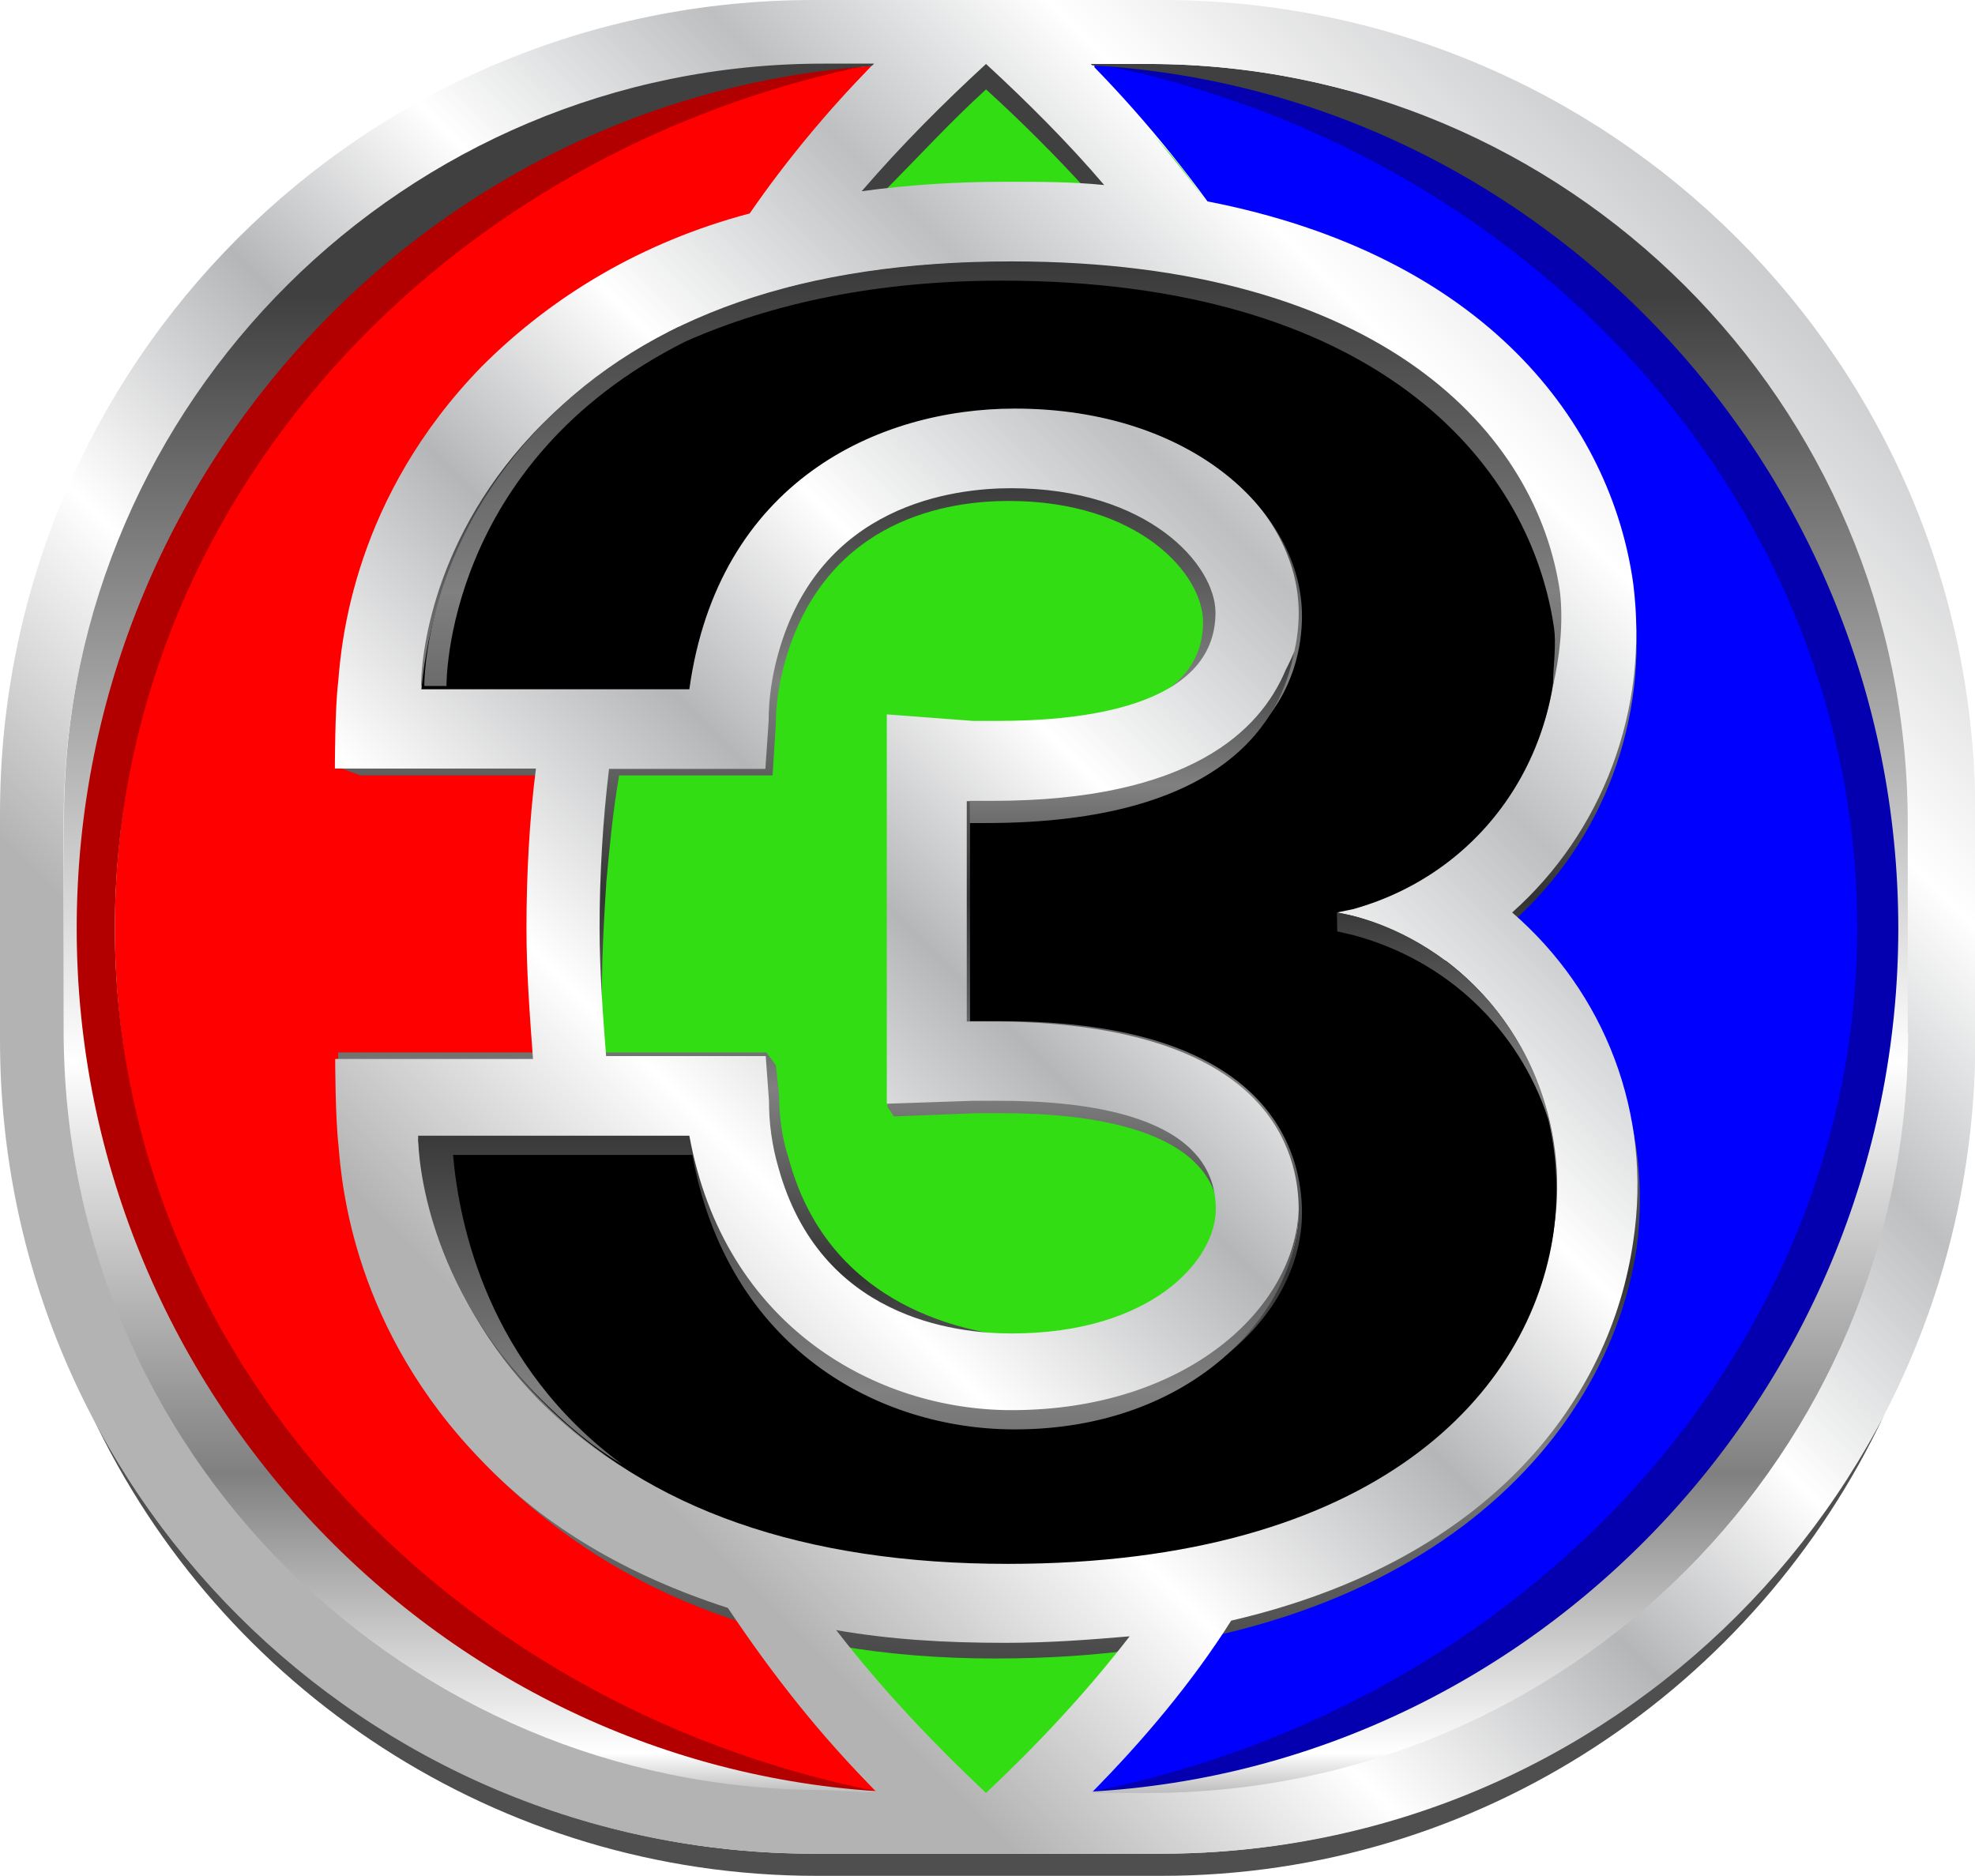 <?xml version="1.0" encoding="UTF-8" standalone="no"?>
<!-- Generator: Adobe Illustrator 23.1.0, SVG Export Plug-In . SVG Version: 6.00 Build 0)  -->

<svg
   xmlns:svg="http://www.w3.org/2000/svg"
   xmlns="http://www.w3.org/2000/svg"
   xmlns:sodipodi="http://sodipodi.sourceforge.net/DTD/sodipodi-0.dtd"
   xmlns:inkscape="http://www.inkscape.org/namespaces/inkscape"
   version="1.1"
   id="Layer_1"
   x="0px"
   y="0px"
   viewBox="0 0 605.1 574.8"
   style="enable-background:new 0 0 605.1 574.8;"
   xml:space="preserve">
<style
   type="text/css"
   id="style221">
	.st0{fill:#FF0000;}
	.st1{fill:#B20000;}
	.st2{fill:#0000FF;}
	.st3{fill:#0400AF;}
	.st4{fill:#32DD14;}
	.st5{fill:url(#SVGID_1_);}
	.st6{fill:#4F4F4F;}
	.st7{fill:url(#SVGID_2_);}
	.st8{fill:url(#SVGID_3_);}
	.st9{fill:url(#SVGID_4_);}
	.st10{fill:url(#SVGID_5_);}
	.st11{fill:url(#SVGID_6_);}
	.st12{fill:url(#SVGID_7_);}
	.st13{fill:url(#SVGID_8_);}
	.st14{fill:url(#SVGID_9_);}
	.st15{fill:url(#SVGID_10_);}
</style>
<g
   id="g2819">
	<g
   id="g1278">
		<g
   id="g1249">
			<path
   class="st0"
   d="M 163.481,284.102 C 163.481,181.502 201.6,88.6 267.1,20.2 l -4.2,0.3 c -128.4,27.2 -227.7,131 -227.7,264 0,132.6 100.7,237.6 233.7,264.9 l 0,0 C 202.4,481 163.481,386.702 163.481,284.102 Z"
   id="path223" />
			<path
   class="st1"
   d="M 35.2,284.5 C 35.2,154.5 134.9,46 267.9,19.6 226.8,20.6 169.2,26.4 122.2,53.8 54.7,93.8 20.5,171.1 20.5,283.5 v 1 c 0,112.4 34.2,188.7 101.7,228.7 46.889,28.293 172.882,44.092 146.638,35.732 C 135.838,522.532 35.2,413.5 35.2,284.5 Z"
   id="path225" />
		</g>
		<g
   id="g1255">
			<path
   class="st2"
   d="M581.6,246.3c-6.8-91.9-41.1-156.4-99.7-192.6C434,25.4,376.4,20.5,335.3,19.6c0,0,0,0,0,1     C401.8,89,441.9,181.8,441.9,284.5S400.8,481,334.3,549.4c41.1-1,98.7-6.8,145.7-35.2c59.6-35.2,92.9-99.7,99.7-191.6     c2-12.7,2.9-25.4,2.9-38.1C584.6,270.8,583.6,258.1,581.6,246.3z"
   id="path228" />
			<path
   class="st3"
   d="M 481.9,53.8 C 435,26.4 377.3,20.5 336.3,19.6 469.2,46 569,154.5 569,284.5 569,413.5 467.102,522.659 334.102,549.059 375.202,548.059 435.1,541.6 482,513.3 549.5,473.2 583.7,397 583.7,284.6 v -1 C 583.6,171.1 549.4,93.8 481.9,53.8 Z"
   id="path230" />
		</g>
		<g
   id="g1276">
			<ellipse
   class="st4"
   cx="302.1"
   cy="284.5"
   rx="120.2"
   ry="268.8"
   id="ellipse233" />
			<linearGradient
   id="SVGID_1_"
   gradientUnits="userSpaceOnUse"
   x1="302.061"
   y1="11.613"
   x2="302.061"
   y2="546.158">
				<stop
   offset="0.169"
   style="stop-color:#404040"
   id="stop235" />
				<stop
   offset="0.577"
   style="stop-color:#FFFFFF"
   id="stop237" />
				<stop
   offset="0.797"
   style="stop-color:#808080"
   id="stop239" />
				<stop
   offset="0.946"
   style="stop-color:#FFFFFF"
   id="stop241" />
				<stop
   offset="1"
   style="stop-color:#5A5A5A"
   id="stop243" />
			</linearGradient>
			<path
   class="st5"
   d="M303,14.7c-15.6,13.7-30.3,29.3-43,45c3.9,0,6.8-1,10.8-1c9.8-9.8,20.5-21.5,31.3-31.3     c10.8,9.8,21.5,20.5,31.3,31.3c3.9,0,7.8,0,10.8,0C331.4,43,317.7,28.3,303,14.7z"
   id="path246" />
		</g>
	</g>
	<path
   class="st6"
   d="M 355.8,568 H 249.3 c -95.8,0 -179.9,-54.8 -221,-134 39.1,83.1 124.1,140.8 221.9,140.8 h 105.6 c 97.8,0 182.305,-58.01 221.405,-141.11 C 535.205,512.89 451.6,568 355.8,568 Z"
   id="path250" />
	<linearGradient
   id="SVGID_2_"
   gradientUnits="userSpaceOnUse"
   x1="302.525"
   y1="55.955"
   x2="302.525"
   y2="533.234">
		<stop
   offset="0.179"
   style="stop-color:#333333"
   id="stop252" />
		<stop
   offset="0.321"
   style="stop-color:#808080"
   id="stop254" />
		<stop
   offset="0.459"
   style="stop-color:#333333"
   id="stop256" />
		<stop
   offset="0.582"
   style="stop-color:#808080"
   id="stop258" />
		<stop
   offset="0.7"
   style="stop-color:#333333"
   id="stop260" />
		<stop
   offset="0.813"
   style="stop-color:#808080"
   id="stop262" />
		<stop
   offset="1"
   style="stop-color:#333333"
   id="stop264" />
	</linearGradient>
	<path
   class="st7"
   d="M463.4,282.5c27.4-24.4,42-61.6,37.1-100.7c-7.8-59.6-62.6-124.1-191.6-124.1c-69.4,0-124.1,19.6-160.3,57.7   c-39.1,40.1-43,84.1-44,96.8c-1,5.9-2,16.6-2,21.5v1l7.8,2.9h1h74.3c-2,13.7-2.9,27.4-2.9,41.1c0,5.9,0,10.8,0,16.6   c0,5.9,1,17.6,2,23.5c-1-13.7,0-34.2,1-48.9c1-10.8,2-21.5,3.9-32.3h45h2l1-15.6c0-6.8,1-12.7,2.9-19.6   c12.7-44,50.8-48.9,68.4-48.9c40.1,0,59.6,22.5,59.6,37.1c0,28.3-40.1,32.3-63.5,32.3c-3.9,0-5.9,0-7.8,0l-25.4-1v1v116.3l2,2.9   l25.4-1c1,0,3.9,0,7.8,0c24.4,0,66.5,3.9,66.5,33.2c0,2,0,3.9-1,5.9c-6.8,16.6-31.3,32.3-62.6,29.3c-17.6-2-56.7-10.8-68.4-54.7   c-2-5.9-2.9-12.7-2.9-19.6l-1-8.8l-2.9-3.9H109.5h-5.9c0,0,0,21.5,1,29.3c1,12.7,4.9,56.7,44,96.8c37.1,38.1,87,59.6,156.4,59.6   c129,0,187.7-66.5,196.5-126.1C506.4,344.1,491.7,307,463.4,282.5z"
   id="path267" />
	<g
   id="g295">
		<linearGradient
   id="SVGID_3_"
   gradientUnits="userSpaceOnUse"
   x1="452.115"
   y1="-6.041"
   x2="452.115"
   y2="568.035">
			<stop
   offset="0.169"
   style="stop-color:#404040"
   id="stop269" />
			<stop
   offset="0.577"
   style="stop-color:#FFFFFF"
   id="stop271" />
			<stop
   offset="0.797"
   style="stop-color:#808080"
   id="stop273" />
			<stop
   offset="0.946"
   style="stop-color:#FFFFFF"
   id="stop275" />
			<stop
   offset="1"
   style="stop-color:#5A5A5A"
   id="stop277" />
		</linearGradient>
		<path
   class="st8"
   d="m 351.9,19.6 h -32.3 c 144.7,0 262,119.3 262,264.9 0,144.7 -117.3,264.9 -262,264.9 l 32.3,2.586 C 480.588,562.29 584.6,445.8 584.6,316.7 V 251.2 C 584.6,123.2 480,19.6 351.9,19.6 Z"
   id="path280" />
		<linearGradient
   id="SVGID_4_"
   gradientUnits="userSpaceOnUse"
   x1="152.485"
   y1="-6.041"
   x2="152.485"
   y2="568.035">
			<stop
   offset="0.169"
   style="stop-color:#404040"
   id="stop282" />
			<stop
   offset="0.577"
   style="stop-color:#FFFFFF"
   id="stop284" />
			<stop
   offset="0.797"
   style="stop-color:#808080"
   id="stop286" />
			<stop
   offset="0.946"
   style="stop-color:#FFFFFF"
   id="stop288" />
			<stop
   offset="1"
   style="stop-color:#5A5A5A"
   id="stop290" />
		</linearGradient>
		<path
   class="st9"
   d="M 23.5,284.5 C 23.5,138.8 140.8,19.6 285.5,19.6 L 252.3,17.521 C 124.45,9.517 19.6,123.3 19.6,251.4 v 65.4 c 0.1,128.4 104.6,232.6 233.6,232.6 h 32.3 c -144.7,0 -262,-120.3 -262,-264.9 z"
   id="path293" />
	</g>
	<linearGradient
   id="SVGID_5_"
   gradientUnits="userSpaceOnUse"
   x1="82.925"
   y1="503.606"
   x2="539.31"
   y2="47.216">
		<stop
   offset="0.179"
   style="stop-color:#B3B3B3"
   id="stop297" />
		<stop
   offset="0.321"
   style="stop-color:#FFFFFF"
   id="stop299" />
		<stop
   offset="0.454"
   style="stop-color:#B5B6B8"
   id="stop301" />
		<stop
   offset="0.567"
   style="stop-color:#FFFFFF"
   id="stop303" />
		<stop
   offset="0.695"
   style="stop-color:#BDBFC1"
   id="stop305" />
		<stop
   offset="0.813"
   style="stop-color:#FFFFFF"
   id="stop307" />
		<stop
   offset="1"
   style="stop-color:#BFC0C2"
   id="stop309" />
	</linearGradient>
	<path
   class="st10"
   d="M 355.8,0 H 249.3 C 111.4,0 0,111.4 0,249.3 v 69.4 C 0,456.5 111.4,568 249.3,568 H 355.9 C 493.7,568 605.2,456.6 605.2,318.7 V 249.3 C 605.1,111.4 493.7,0 355.8,0 Z m -53.7,19.6 c 12.7,11.7 25.4,24.4 36.2,37.1 -9.8,-1 -19.6,-1 -30.3,-1 -15.6,0 -30.3,1 -44,2.9 12.6,-14.6 25.4,-27.3 38.1,-39 z m 139.8,244.3 c -2.9,-62.6 -21.5,-121.2 -50.8,-172 54.7,18.6 80.2,54.7 85,89.9 4.9,33.3 -8.8,64.5 -34.2,82.1 z m 34.2,112.5 c -4.9,33.2 -28.3,68.4 -78.2,87 27.4,-50.8 44,-108.5 45,-169.1 24.4,18.5 38.1,49.8 33.2,82.1 z M 421.3,275.7 c -2,1 -4.9,2 -6.8,2 l -4.9,1 -1,1.4 c 2,1 9.5,1.3 12.7,2.7 0,0 -19.5,133.7 -54.7,188.5 -17.6,3.9 -36.2,5.9 -58.7,5.9 -27.4,0 -51.8,-2.9 -73.3,-8.8 -22.5,-36.2 -38.1,-77.2 -45.9,-120.2 h 21.5 c 8.8,63.5 57.7,86 99.7,86 54.7,0 88,-32.3 88,-63.5 0,-17.6 -8.8,-56.8 -91.9,-57.7 h -9.8 v -67.5 h 9.8 c 83.1,0 91.9,-40.1 91.9,-57.7 0,-31.3 -32.3,-63.5 -88,-63.5 -42,0 -90.9,22.5 -99.7,86 h -19.6 c 9.8,-44 27.4,-85 50.8,-122.2 19.6,-4.9 42,-7.8 65.5,-7.8 18.6,0 36.2,2 51.8,3.9 38.2,55.6 60.7,121.1 62.6,191.5 z m -123.1,61.6 h 7.8 c 25.4,0 66.5,3.9 66.5,33.2 0,15.6 -19.6,38.1 -62.6,38.1 -17.6,0 -58.7,-4.9 -71.4,-50.8 -2,-6.8 -2.9,-13.7 -2.9,-20.5 l -1,-13.7 h -48.9 c -1,-12.7 -2,-26.4 -2,-39.1 0,-16.6 1,-33.2 2.9,-48.9 h 47.9 l 1,-14.7 c 0,-6.8 1,-13.7 2.9,-20.5 12.7,-45.9 53.8,-50.8 71.4,-50.8 42,0 62.6,23.5 62.6,38.1 0,29.3 -42,33.2 -66.5,33.2 h -7.8 l -26.4,-2 V 338.2 Z M 168.1,210.2 H 129 c 0,-7.8 2.9,-45.9 37.1,-80.2 11.7,-11.7 26.4,-22.129 42,-29.929 -18.5,34.2 -32.1,71.029 -40,110.129 z m 33.3,245.3 v 0 C 187.7,448.7 176,439.9 165.2,429.1 132,394.9 129,356.8 128.1,349 h 38.1 c 6.8,37.1 18.6,73.3 35.2,106.5 z M 19.5,315.7 V 250.2 C 20.5,123.1 124.1,19.5 252.2,19.5 h 15.6 c -13.7,13.7 -27.4,30.3 -38.1,45.9 -33.2,8.8 -60.6,25.4 -82.1,46.9 -39.1,40.1 -43,84.1 -44,96.8 -1,7.8 -1,26.4 -1,26.4 h 61.6 c -2,15.6 -2.9,32.3 -2.9,48.9 0,13.7 1,26.4 2,40.1 h -60.6 c 0,0 0,17.6 1,26.4 1,12.7 4.9,56.7 44,96.8 19.6,20.5 45,35.2 75.3,45 13.7,20.5 28.3,39.1 45.9,56.7 l -16.6,-0.9 C 124.1,548.4 19.5,444.8 19.5,315.7 Z m 282.6,233.7 c -16.6,-15.6 -32.3,-32.3 -45.9,-49.9 v 0 c 16.6,2.9 33.2,3.9 51.8,3.9 13.7,0 26.4,-1 38.1,-2 -13.7,17.7 -28.4,33.3 -44,48 z M 584.6,316.7 c 0,128.1 -103.6,232.7 -232.7,232.7 h -17.6 c 6.128,-0.121 -3.035,0.06 0,0 15.6,-15.6 31.2,-34.2 42.9,-52.8 80.2,-18.6 116.3,-68.4 123.2,-116.3 5.9,-39.1 -8.8,-76.2 -37.1,-100.7 27.4,-24.4 42,-61.6 37.1,-100.7 -6.8,-48.9 -45,-100.7 -131,-117.3 -9.8,-13.7 -23.5,-29.3 -35.2,-42 h 17.6 c 128.1,0 232.7,103.6 232.7,232.7 v 64.4 z"
   id="path312" />
	<g
   id="g1420">
		<path
   d="M414.7,280.7l-5.1-1.1l4.9-1c42-11.7,67.5-51.8,61.6-95.8c-6.8-48.9-54.7-101.7-167.2-101.7    c-62.6,0-110.5,16.6-142.7,49.9c-33.2,34.2-36.2,72.3-37.1,80.2h82.1c8.8-63.5,57.7-86,99.7-86c54.7,0,88,32.3,88,63.5    c0,17.6-8.8,58.7-91.9,58.7h-9.8v65.5h9.8c83.1,0,91.9,41.1,91.9,58.7c0,31.3-32.3,63.5-88,63.5c-42,0-87.2-24.4-99.7-86H129    c0,7.8,2.9,45.9,37.1,80.2c32.3,33.2,80.2,49.9,142.7,49.9c113.4,0,160.3-52.8,167.2-101.7C481.9,332.4,456.7,292.4,414.7,280.7z"
   id="path314" />
		<g
   id="g401">
			<linearGradient
   id="SVGID_6_"
   gradientUnits="userSpaceOnUse"
   x1="304.337"
   y1="-339.036"
   x2="304.337"
   y2="554.967">
				<stop
   offset="0.179"
   style="stop-color:#333333"
   id="stop316" />
				<stop
   offset="0.321"
   style="stop-color:#808080"
   id="stop318" />
				<stop
   offset="0.459"
   style="stop-color:#333333"
   id="stop320" />
				<stop
   offset="0.582"
   style="stop-color:#808080"
   id="stop322" />
				<stop
   offset="0.7"
   style="stop-color:#333333"
   id="stop324" />
				<stop
   offset="0.813"
   style="stop-color:#808080"
   id="stop326" />
				<stop
   offset="1"
   style="stop-color:#333333"
   id="stop328" />
			</linearGradient>
			<path
   class="st11"
   d="M 478,181.8 C 471.2,132.9 423.3,80.1 309.9,80.1 246.4,80.1 198.5,96.7 166.2,130 133,164.2 130,202.3 130,210.2 h 6.8 c 0,0 -1,-68.4 73.3,-105.6 26.5,-11.7 58.7,-18.6 96.8,-18.6 113.4,0 161.3,54.7 169.1,105.6 1,5.9 -0.209,12.7 -0.209,18.6 2,-8.8 3.209,-18.6 2.209,-28.4 z"
   id="path331" />
			<linearGradient
   id="SVGID_7_"
   gradientUnits="userSpaceOnUse"
   x1="346.846"
   y1="30.073"
   x2="346.846"
   y2="391.665">
				<stop
   offset="0.179"
   style="stop-color:#333333"
   id="stop333" />
				<stop
   offset="0.321"
   style="stop-color:#808080"
   id="stop335" />
				<stop
   offset="0.459"
   style="stop-color:#333333"
   id="stop337" />
				<stop
   offset="0.582"
   style="stop-color:#808080"
   id="stop339" />
				<stop
   offset="0.7"
   style="stop-color:#333333"
   id="stop341" />
				<stop
   offset="0.813"
   style="stop-color:#808080"
   id="stop343" />
				<stop
   offset="1"
   style="stop-color:#333333"
   id="stop345" />
			</linearGradient>
			<path
   class="st12"
   d="M396.5,199.6c-0.4,1.2-1,2.5-1.6,3.7l-1,2c-7.8,18.6-29.3,40.1-89.9,40.1h-6.9c0,2.3,0,4.6,0,6.8l4.9,0     C375.7,252.2,392.8,220.3,396.5,199.6z"
   id="path348" />
			<linearGradient
   id="SVGID_8_"
   gradientUnits="userSpaceOnUse"
   x1="396.709"
   y1="190.511"
   x2="396.709"
   y2="205.342">
				<stop
   offset="0.179"
   style="stop-color:#333333"
   id="stop350" />
				<stop
   offset="0.321"
   style="stop-color:#808080"
   id="stop352" />
				<stop
   offset="0.459"
   style="stop-color:#333333"
   id="stop354" />
				<stop
   offset="0.582"
   style="stop-color:#808080"
   id="stop356" />
				<stop
   offset="0.7"
   style="stop-color:#333333"
   id="stop358" />
				<stop
   offset="0.813"
   style="stop-color:#808080"
   id="stop360" />
				<stop
   offset="1"
   style="stop-color:#333333"
   id="stop362" />
			</linearGradient>
			<path
   class="st13"
   d="M396.5,199.6c0.2-0.7,0.3-1.4,0.3-2.2C396.8,198.2,396.7,198.9,396.5,199.6z"
   id="path365" />
			<linearGradient
   id="SVGID_9_"
   gradientUnits="userSpaceOnUse"
   x1="262.959"
   y1="23.368"
   x2="262.959"
   y2="715.717">
				<stop
   offset="0.179"
   style="stop-color:#333333"
   id="stop367" />
				<stop
   offset="0.321"
   style="stop-color:#808080"
   id="stop369" />
				<stop
   offset="0.459"
   style="stop-color:#333333"
   id="stop371" />
				<stop
   offset="0.582"
   style="stop-color:#808080"
   id="stop373" />
				<stop
   offset="0.7"
   style="stop-color:#333333"
   id="stop375" />
				<stop
   offset="0.813"
   style="stop-color:#808080"
   id="stop377" />
				<stop
   offset="1"
   style="stop-color:#333333"
   id="stop379" />
			</linearGradient>
			<path
   class="st14"
   d="M309.9,432.1c-41.1,0-88-25.4-98.7-84.1c0,0,0,0,0,0h-53.8h-29.3c0,7.8,2.9,45.9,37.1,80.2     c7.8,7.8,15.6,14.7,25.4,20.5c-41.1-30.3-49.9-73.3-51.8-94.8h73.3c10.9,59.3,57.1,84.1,98.8,84.1c54.7,0,87-36.2,87-67.5     C396.9,400.8,363.6,432.1,309.9,432.1z"
   id="path382" />
			<linearGradient
   id="SVGID_10_"
   gradientUnits="userSpaceOnUse"
   x1="442.724"
   y1="55.799"
   x2="442.724"
   y2="533.049">
				<stop
   offset="0.179"
   style="stop-color:#333333"
   id="stop384" />
				<stop
   offset="0.321"
   style="stop-color:#808080"
   id="stop386" />
				<stop
   offset="0.459"
   style="stop-color:#333333"
   id="stop388" />
				<stop
   offset="0.582"
   style="stop-color:#808080"
   id="stop390" />
				<stop
   offset="0.7"
   style="stop-color:#333333"
   id="stop392" />
				<stop
   offset="0.813"
   style="stop-color:#808080"
   id="stop394" />
				<stop
   offset="1"
   style="stop-color:#333333"
   id="stop396" />
			</linearGradient>
			<path
   class="st15"
   d="M409.6,279.6l0.1,5.8l4.8,1.1c29.3,7.8,50.8,29.3,59.6,55.7c1,2,0.8,3.9,1.7,6.8     C468.8,307,435.6,284,409.6,279.6z"
   id="path399" />
		</g>
	</g>
</g>
</svg>
